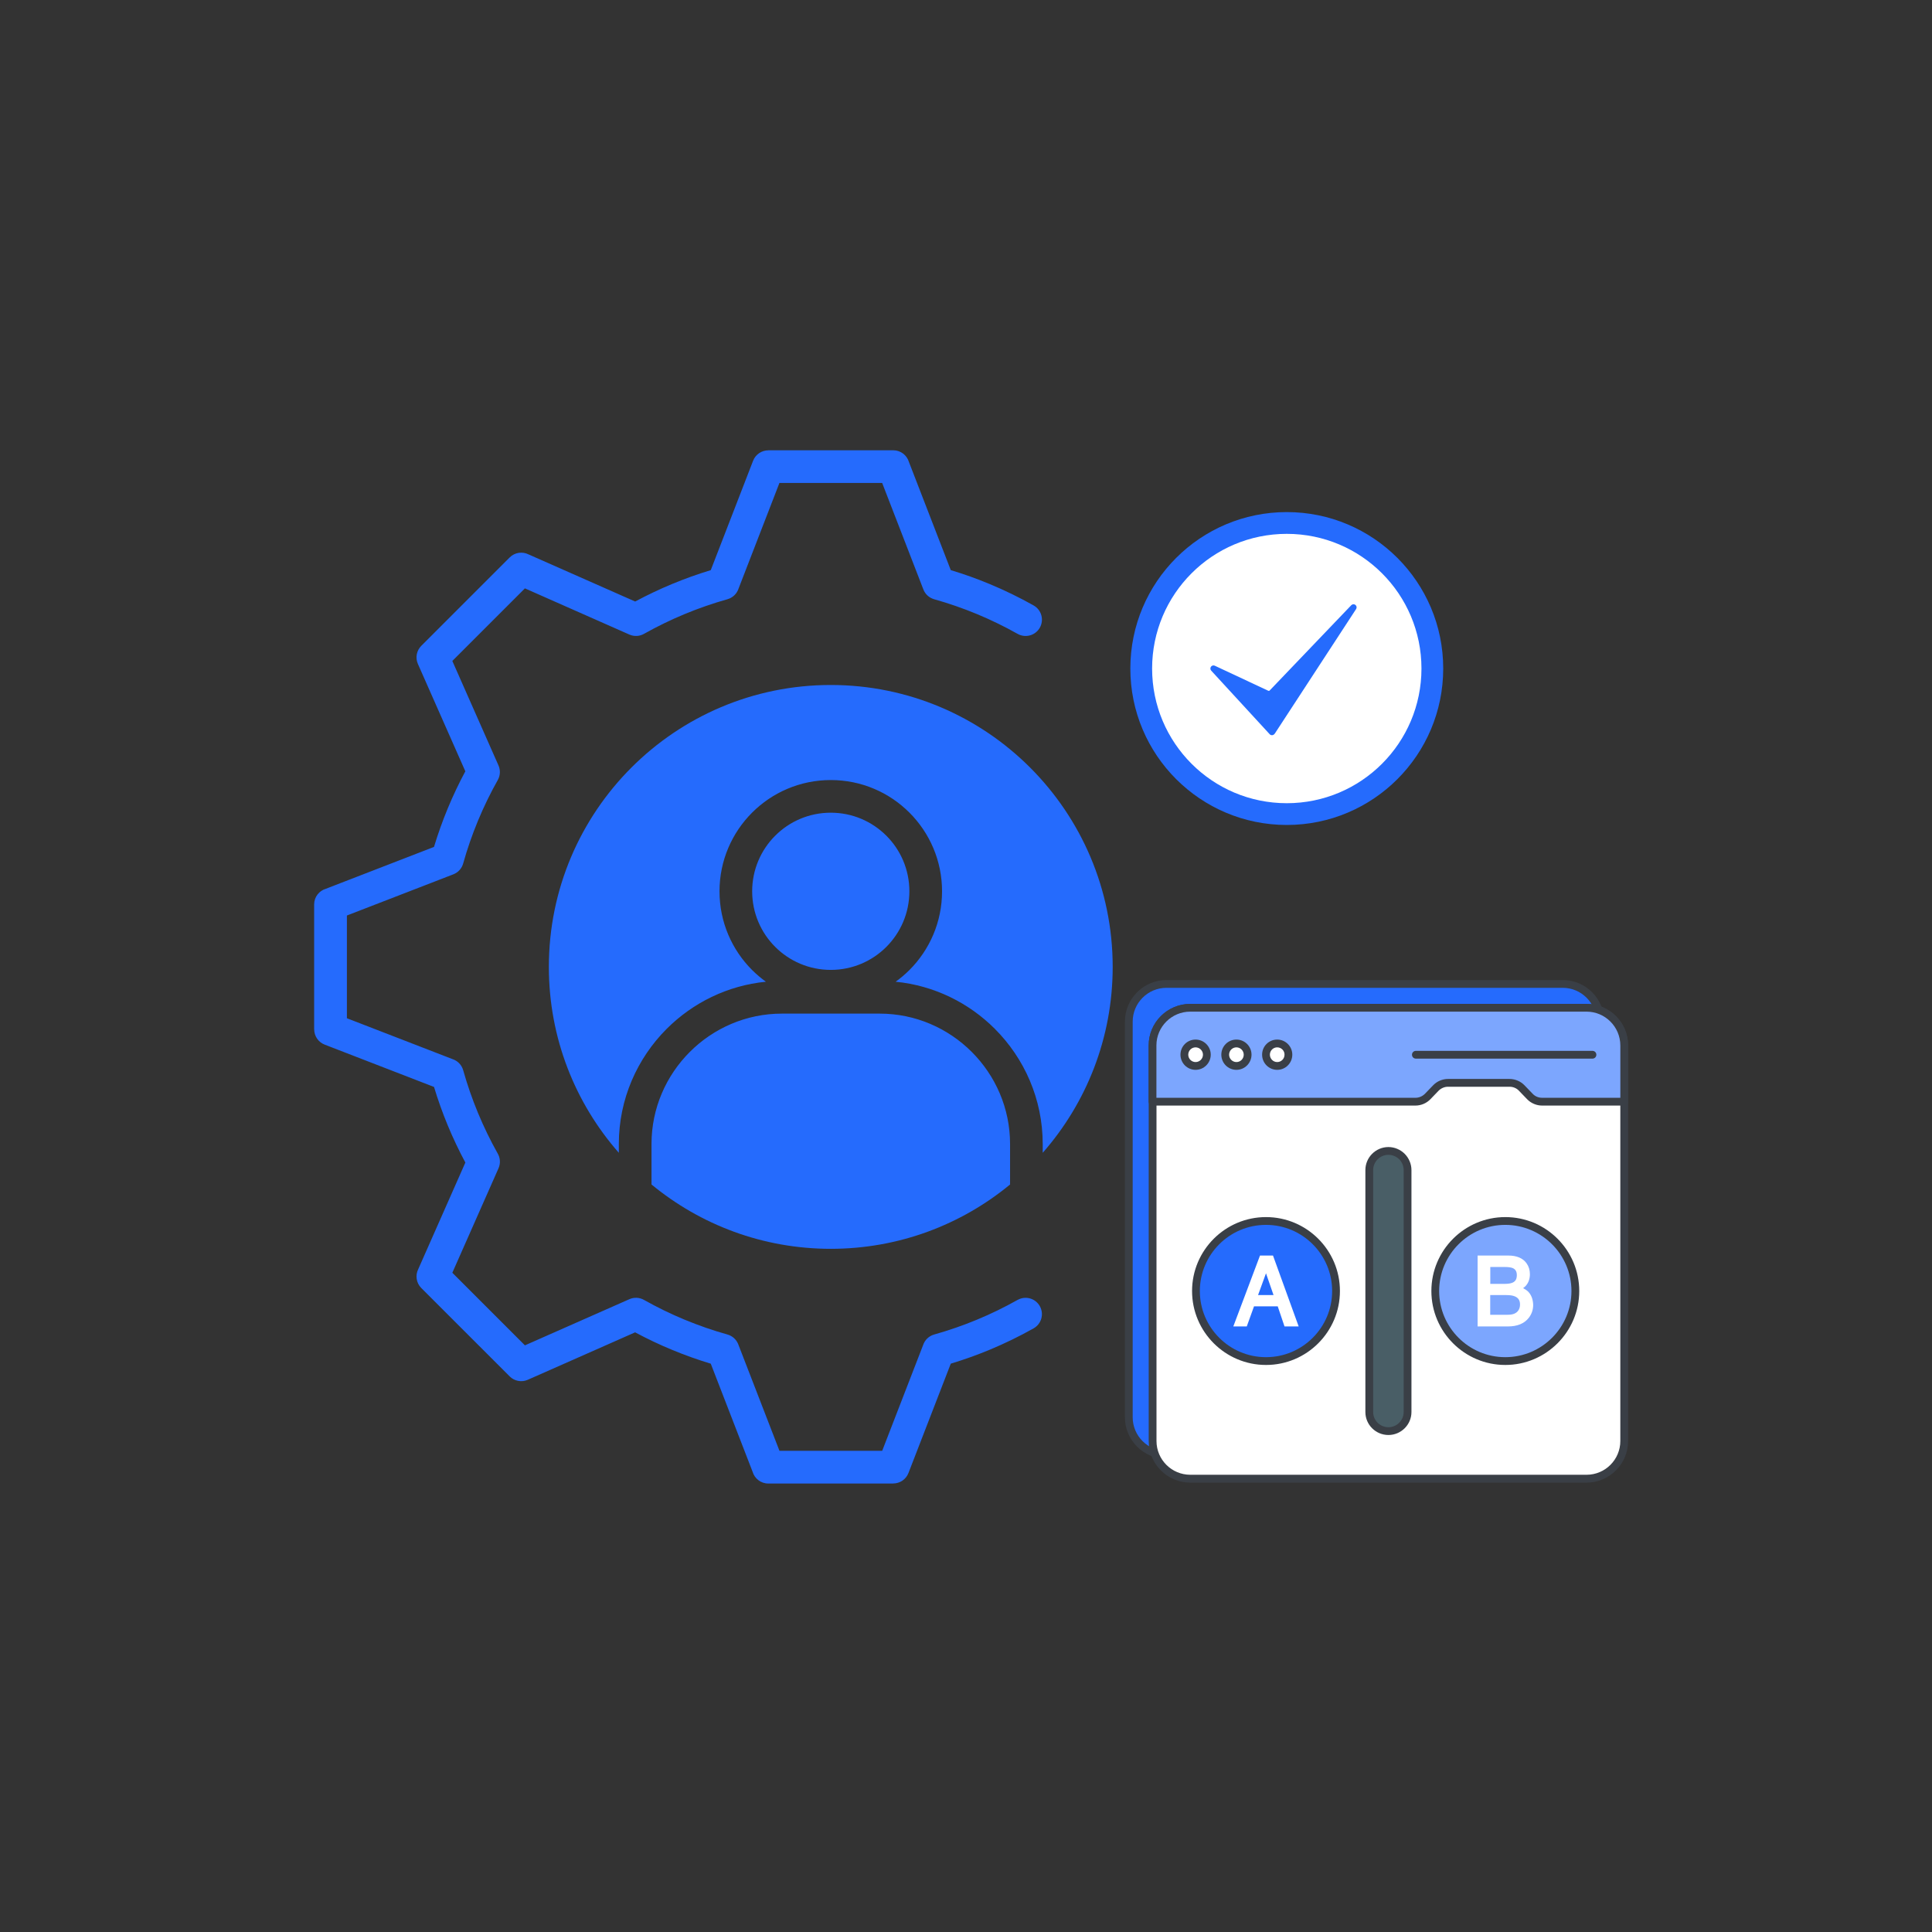 <svg width="369" height="369" viewBox="0 0 369 369" fill="none" xmlns="http://www.w3.org/2000/svg">
<rect x="0" y="0" width="369" height="369" fill="#333333" stroke="none"/>
<circle cx="245.767" cy="127.684" r="29.879" fill="#256BFD"/>
<path d="M305.669 195.133V270.686C305.669 274.655 302.443 277.881 298.474 277.881H222.787C218.818 277.881 215.593 274.655 215.593 270.686V195.133C215.593 191.164 218.818 187.939 222.787 187.939H298.474C302.443 187.924 305.669 191.164 305.669 195.133Z" fill="#256BFD"/>
<path d="M298.474 278.625H222.787C218.402 278.625 214.85 275.058 214.85 270.688V195.134C214.85 190.749 218.417 187.182 222.787 187.182H298.474C302.859 187.182 306.412 190.749 306.412 195.134V270.688C306.412 275.058 302.844 278.625 298.474 278.625ZM222.787 188.668C219.22 188.668 216.336 191.567 216.336 195.134V270.688C216.336 274.255 219.234 277.139 222.787 277.139H298.474C302.042 277.139 304.925 274.24 304.925 270.688V195.134C304.925 191.567 302.027 188.668 298.474 188.668H222.787Z" fill="#3A3F46"/>
<path d="M310.216 199.683V275.236C310.216 279.205 306.991 282.43 303.022 282.43H227.335C223.366 282.43 220.141 279.205 220.141 275.236V199.683C220.141 195.714 223.366 192.488 227.335 192.488H303.022C306.991 192.473 310.216 195.714 310.216 199.683Z" fill="white"/>
<path d="M303.021 283.173H227.334C222.949 283.173 219.396 279.605 219.396 275.235V199.682C219.396 195.297 222.964 191.744 227.334 191.744H303.021C307.406 191.744 310.959 195.312 310.959 199.682V275.235C310.959 279.605 307.391 283.173 303.021 283.173ZM227.334 193.216C223.766 193.216 220.883 196.114 220.883 199.667V275.22C220.883 278.788 223.781 281.671 227.334 281.671H303.021C306.589 281.671 309.472 278.773 309.472 275.22V199.682C309.472 196.114 306.574 193.231 303.021 193.231H227.334V193.216Z" fill="#3A3F46"/>
<path d="M310.216 199.681V210.413H294.534C293.657 210.413 292.81 210.056 292.201 209.417L290.64 207.796C290.03 207.157 289.183 206.801 288.306 206.801H276.564C275.687 206.801 274.839 207.157 274.23 207.796L272.669 209.417C272.06 210.056 271.213 210.413 270.336 210.413H220.125V199.666C220.125 195.697 223.35 192.472 227.334 192.472H303.007C306.975 192.472 310.216 195.727 310.216 199.681Z" fill="#7CA6FE"/>
<path d="M310.216 211.157H294.534C293.464 211.157 292.409 210.711 291.665 209.938L290.105 208.318C289.644 207.827 288.99 207.56 288.306 207.56H276.564C275.895 207.56 275.241 207.842 274.765 208.318L273.204 209.938C272.461 210.711 271.421 211.157 270.336 211.157H220.125C219.709 211.157 219.382 210.83 219.382 210.414V199.667C219.382 195.297 222.949 191.729 227.334 191.729H303.007C307.392 191.729 310.959 195.297 310.959 199.682V210.414C310.959 210.83 310.632 211.157 310.216 211.157ZM276.564 206.073H288.306C289.376 206.073 290.432 206.519 291.175 207.292L292.736 208.912C293.196 209.403 293.85 209.67 294.534 209.67H309.473V199.682C309.473 196.114 306.574 193.216 303.007 193.216H227.334C223.767 193.216 220.868 196.114 220.868 199.667V209.67H270.35C271.019 209.67 271.673 209.388 272.149 208.912L273.71 207.292C274.453 206.519 275.493 206.073 276.564 206.073Z" fill="#3A3F46"/>
<path d="M228.345 203.591C229.527 203.591 230.485 202.633 230.485 201.451C230.485 200.269 229.527 199.311 228.345 199.311C227.162 199.311 226.204 200.269 226.204 201.451C226.204 202.633 227.162 203.591 228.345 203.591Z" fill="white"/>
<path d="M228.347 204.334C226.756 204.334 225.463 203.041 225.463 201.435C225.463 199.83 226.756 198.552 228.347 198.552C229.937 198.552 231.245 199.845 231.245 201.435C231.245 203.026 229.937 204.334 228.347 204.334ZM228.347 200.038C227.574 200.038 226.949 200.662 226.949 201.435C226.949 202.208 227.574 202.847 228.347 202.847C229.119 202.847 229.759 202.223 229.759 201.435C229.759 200.677 229.119 200.038 228.347 200.038Z" fill="#3A3F46"/>
<path d="M236.149 203.591C237.331 203.591 238.29 202.633 238.29 201.451C238.29 200.269 237.331 199.311 236.149 199.311C234.967 199.311 234.009 200.269 234.009 201.451C234.009 202.633 234.967 203.591 236.149 203.591Z" fill="white"/>
<path d="M236.148 204.334C234.558 204.334 233.265 203.041 233.265 201.435C233.265 199.83 234.558 198.552 236.148 198.552C237.739 198.552 239.032 199.845 239.032 201.435C239.032 203.026 237.739 204.334 236.148 204.334ZM236.148 200.038C235.375 200.038 234.751 200.662 234.751 201.435C234.751 202.208 235.375 202.847 236.148 202.847C236.921 202.847 237.545 202.223 237.545 201.435C237.545 200.677 236.921 200.038 236.148 200.038Z" fill="#3A3F46"/>
<path d="M243.937 203.591C245.119 203.591 246.078 202.633 246.078 201.451C246.078 200.269 245.119 199.311 243.937 199.311C242.755 199.311 241.797 200.269 241.797 201.451C241.797 202.633 242.755 203.591 243.937 203.591Z" fill="white"/>
<path d="M243.937 204.334C242.347 204.334 241.054 203.041 241.054 201.435C241.054 199.83 242.347 198.552 243.937 198.552C245.528 198.552 246.821 199.845 246.821 201.435C246.821 203.026 245.543 204.334 243.937 204.334ZM243.937 200.038C243.164 200.038 242.54 200.662 242.54 201.435C242.54 202.208 243.164 202.847 243.937 202.847C244.71 202.847 245.335 202.223 245.335 201.435C245.349 200.677 244.725 200.038 243.937 200.038Z" fill="#3A3F46"/>
<path d="M304.15 202.192H270.424C270.008 202.192 269.681 201.865 269.681 201.449C269.681 201.033 270.008 200.706 270.424 200.706H304.15C304.566 200.706 304.893 201.033 304.893 201.449C304.893 201.865 304.566 202.192 304.15 202.192Z" fill="#3A3F46"/>
<path d="M268.836 223.479V269.691C268.836 271.698 267.201 273.333 265.179 273.333C263.157 273.333 261.522 271.698 261.522 269.691V223.479C261.522 221.457 263.157 219.822 265.179 219.822C266.19 219.822 267.111 220.238 267.765 220.892C268.419 221.546 268.836 222.468 268.836 223.479Z" fill="#495E66"/>
<path d="M265.179 274.076C262.756 274.076 260.779 272.114 260.779 269.691V223.479C260.779 221.056 262.756 219.079 265.179 219.079C266.338 219.079 267.468 219.555 268.286 220.372C269.103 221.19 269.579 222.319 269.579 223.479V269.691C269.579 272.099 267.602 274.076 265.179 274.076ZM265.179 220.566C263.574 220.566 262.266 221.874 262.266 223.479V269.691C262.266 271.296 263.574 272.59 265.179 272.59C266.784 272.59 268.092 271.281 268.092 269.691V223.479C268.092 222.706 267.78 221.963 267.245 221.413C266.695 220.878 265.952 220.566 265.179 220.566Z" fill="#3A3F46"/>
<path d="M241.798 259.955C249.186 259.955 255.175 253.966 255.175 246.578C255.175 239.19 249.186 233.2 241.798 233.2C234.409 233.2 228.42 239.19 228.42 246.578C228.42 253.966 234.409 259.955 241.798 259.955Z" fill="#256BFD"/>
<path d="M241.798 260.699C234.009 260.699 227.677 254.367 227.677 246.578C227.677 238.789 234.009 232.457 241.798 232.457C249.586 232.457 255.918 238.789 255.918 246.578C255.918 254.367 249.586 260.699 241.798 260.699ZM241.798 233.943C234.826 233.943 229.163 239.607 229.163 246.578C229.163 253.549 234.826 259.212 241.798 259.212C248.769 259.212 254.432 253.549 254.432 246.578C254.432 239.607 248.769 233.943 241.798 233.943Z" fill="#3A3F46"/>
<path d="M240.652 239.801L235.554 253.342H238.125L239.508 249.507H244.041L245.334 253.342H248.039L243.134 239.801H240.652ZM243.238 247.352H240.28L241.797 243.19L243.238 247.352Z" fill="white"/>
<path d="M287.503 259.955C294.891 259.955 300.88 253.966 300.88 246.578C300.88 239.19 294.891 233.2 287.503 233.2C280.114 233.2 274.125 239.19 274.125 246.578C274.125 253.966 280.114 259.955 287.503 259.955Z" fill="#7CA6FE"/>
<path d="M287.505 260.699C279.716 260.699 273.384 254.367 273.384 246.578C273.384 238.789 279.716 232.457 287.505 232.457C295.293 232.457 301.625 238.789 301.625 246.578C301.625 254.367 295.278 260.699 287.505 260.699ZM287.505 233.943C280.533 233.943 274.87 239.607 274.87 246.578C274.87 253.549 280.533 259.212 287.505 259.212C294.476 259.212 300.139 253.549 300.139 246.578C300.139 239.607 294.461 233.943 287.505 233.943Z" fill="#3A3F46"/>
<path d="M291.831 246.653C291.593 246.43 291.281 246.222 290.909 246.029C291.103 245.88 291.266 245.732 291.415 245.583C291.935 245.003 292.202 244.245 292.202 243.353C292.202 242.58 291.994 241.897 291.578 241.302C290.88 240.306 289.69 239.801 288.085 239.801H282.214V253.342H287.996C289.795 253.342 291.132 252.792 291.98 251.707C292.544 250.979 292.827 250.146 292.827 249.239C292.797 248.154 292.47 247.292 291.831 246.653ZM284.637 247.352H287.699C288.368 247.352 288.918 247.426 289.304 247.59C289.988 247.872 290.315 248.362 290.315 249.15C290.315 249.626 290.196 250.012 289.958 250.339C289.572 250.86 288.932 251.112 287.981 251.112H284.622V247.352H284.637ZM288.962 244.944C288.605 245.122 288.085 245.211 287.416 245.211H284.637V241.986H287.357C288.055 241.986 288.591 242.06 288.918 242.194C289.453 242.432 289.705 242.848 289.705 243.547C289.705 244.245 289.467 244.691 288.962 244.944Z" fill="white"/>
<path fill-rule="evenodd" clip-rule="evenodd" d="M192.916 226.227V218.495C192.916 211.652 190.115 205.427 185.6 200.911C181.084 196.395 174.859 193.595 168.015 193.595H149.335C142.491 193.595 136.266 196.395 131.751 200.911C127.235 205.427 124.434 211.652 124.434 218.495V226.227C133.741 233.902 145.671 238.517 158.678 238.517C171.684 238.517 183.615 233.902 192.921 226.227H192.916ZM118.193 220.179C109.874 210.701 104.828 198.276 104.828 184.673C104.828 169.806 110.856 156.342 120.599 146.599C130.342 136.856 143.806 130.828 158.673 130.828C173.539 130.828 187.003 136.856 196.746 146.599C206.489 156.342 212.517 169.806 212.517 184.673C212.517 198.276 207.471 210.701 199.152 220.179V218.495C199.152 209.932 195.649 202.143 190.006 196.499C185.044 191.537 178.418 188.227 171.061 187.505C172.001 186.829 172.884 186.081 173.7 185.265C177.545 181.42 179.925 176.104 179.925 170.237C179.925 164.371 177.545 159.055 173.7 155.21C169.855 151.364 164.539 148.984 158.673 148.984C152.806 148.984 147.49 151.364 143.645 155.21C139.8 159.055 137.42 164.371 137.42 170.237C137.42 176.104 139.8 181.42 143.645 185.265C144.461 186.081 145.344 186.829 146.285 187.505C138.927 188.227 132.307 191.537 127.339 196.499C121.696 202.143 118.193 209.927 118.193 218.495V220.179ZM169.289 159.616C166.571 156.898 162.819 155.22 158.673 155.22C154.526 155.22 150.769 156.898 148.056 159.616C145.339 162.334 143.66 166.085 143.66 170.232C143.66 174.379 145.339 178.136 148.056 180.848C150.774 183.566 154.526 185.244 158.673 185.244C162.819 185.244 166.576 183.566 169.289 180.848C172.001 178.13 173.685 174.379 173.685 170.232C173.685 166.085 172.006 162.328 169.289 159.616ZM194.361 248.275C195.862 247.433 197.759 247.969 198.601 249.47C199.443 250.972 198.907 252.869 197.406 253.711C194.693 255.238 191.872 256.61 188.957 257.821C186.561 258.813 184.103 259.692 181.593 260.45L173.508 281.345C173.03 282.576 171.856 283.329 170.608 283.335V283.345H146.737C145.318 283.345 144.123 282.399 143.744 281.105L135.752 260.455C133.237 259.697 130.779 258.813 128.378 257.821C125.951 256.818 123.592 255.696 121.306 254.469L100.801 263.532C99.591 264.062 98.224 263.765 97.346 262.882C96.468 261.999 80.463 246.004 80.463 246.004C79.486 245.028 79.294 243.562 79.886 242.393L88.881 222.039C87.655 219.753 86.532 217.388 85.524 214.962C84.532 212.566 83.654 210.108 82.895 207.599L62.001 199.513C60.769 199.035 60.016 197.861 60.01 196.614H60V172.742C60 171.323 60.946 170.128 62.24 169.749L82.89 161.757C83.648 159.242 84.532 156.784 85.524 154.383C86.532 151.957 87.65 149.598 88.876 147.311L79.814 126.807C79.284 125.596 79.58 124.229 80.463 123.351C81.346 122.473 97.346 106.468 97.346 106.468C98.323 105.491 99.788 105.299 100.957 105.891L121.311 114.886C123.598 113.66 125.962 112.538 128.388 111.529C130.784 110.537 133.242 109.654 135.752 108.895L143.837 88.001C144.315 86.769 145.49 86.016 146.737 86.01V86H170.608C172.027 86 173.222 86.946 173.602 88.24L181.593 108.89C184.108 109.648 186.566 110.527 188.962 111.524C191.877 112.735 194.698 114.107 197.411 115.634C198.913 116.476 199.443 118.373 198.606 119.875C197.764 121.376 195.868 121.906 194.366 121.07C191.851 119.656 189.248 118.389 186.577 117.277C183.927 116.18 181.204 115.234 178.413 114.45C177.504 114.19 176.719 113.525 176.356 112.574L168.488 92.241H148.867L141.057 112.423C140.745 113.374 139.976 114.159 138.942 114.45C136.152 115.234 133.429 116.18 130.784 117.277C128.123 118.378 125.536 119.641 123.031 121.044C122.2 121.527 121.16 121.615 120.215 121.2L100.256 112.376L86.392 126.24L95.21 146.199C95.59 147.062 95.574 148.091 95.075 148.974C93.662 151.489 92.394 154.087 91.287 156.763C90.191 159.413 89.24 162.141 88.46 164.932C88.206 165.841 87.535 166.621 86.59 166.99L66.256 174.857V194.478L86.439 202.288C87.39 202.6 88.174 203.369 88.465 204.403C89.25 207.193 90.196 209.916 91.292 212.561C92.394 215.222 93.656 217.809 95.059 220.314C95.543 221.145 95.631 222.185 95.215 223.13L86.392 243.089L100.256 256.953L120.215 248.135C121.077 247.756 122.106 247.771 122.99 248.27C125.505 249.683 128.103 250.951 130.779 252.058C133.429 253.155 136.157 254.106 138.947 254.885C139.857 255.145 140.641 255.81 141.005 256.761L148.872 277.094H168.494L176.304 256.912C176.615 255.961 177.384 255.176 178.418 254.885C181.209 254.1 183.932 253.155 186.577 252.058C189.253 250.951 191.851 249.678 194.371 248.265L194.361 248.275Z" fill="#256BFD"/>
<circle cx="245.768" cy="127.685" r="25.722" fill="white"/>
<path d="M242.934 140.419C242.93 140.419 242.926 140.419 242.922 140.419C242.76 140.416 242.608 140.347 242.499 140.228L231.331 128.085C231.14 127.877 231.122 127.563 231.289 127.334C231.457 127.106 231.762 127.028 232.018 127.148L242.239 131.934C242.325 131.974 242.427 131.955 242.493 131.886L258.084 115.591C258.295 115.37 258.64 115.346 258.88 115.536C259.12 115.727 259.175 116.068 259.008 116.324L243.498 140.083C243.476 140.117 243.45 140.148 243.422 140.178L243.353 140.246C243.242 140.357 243.091 140.419 242.934 140.419Z" fill="#256BFD"/>
</svg>
